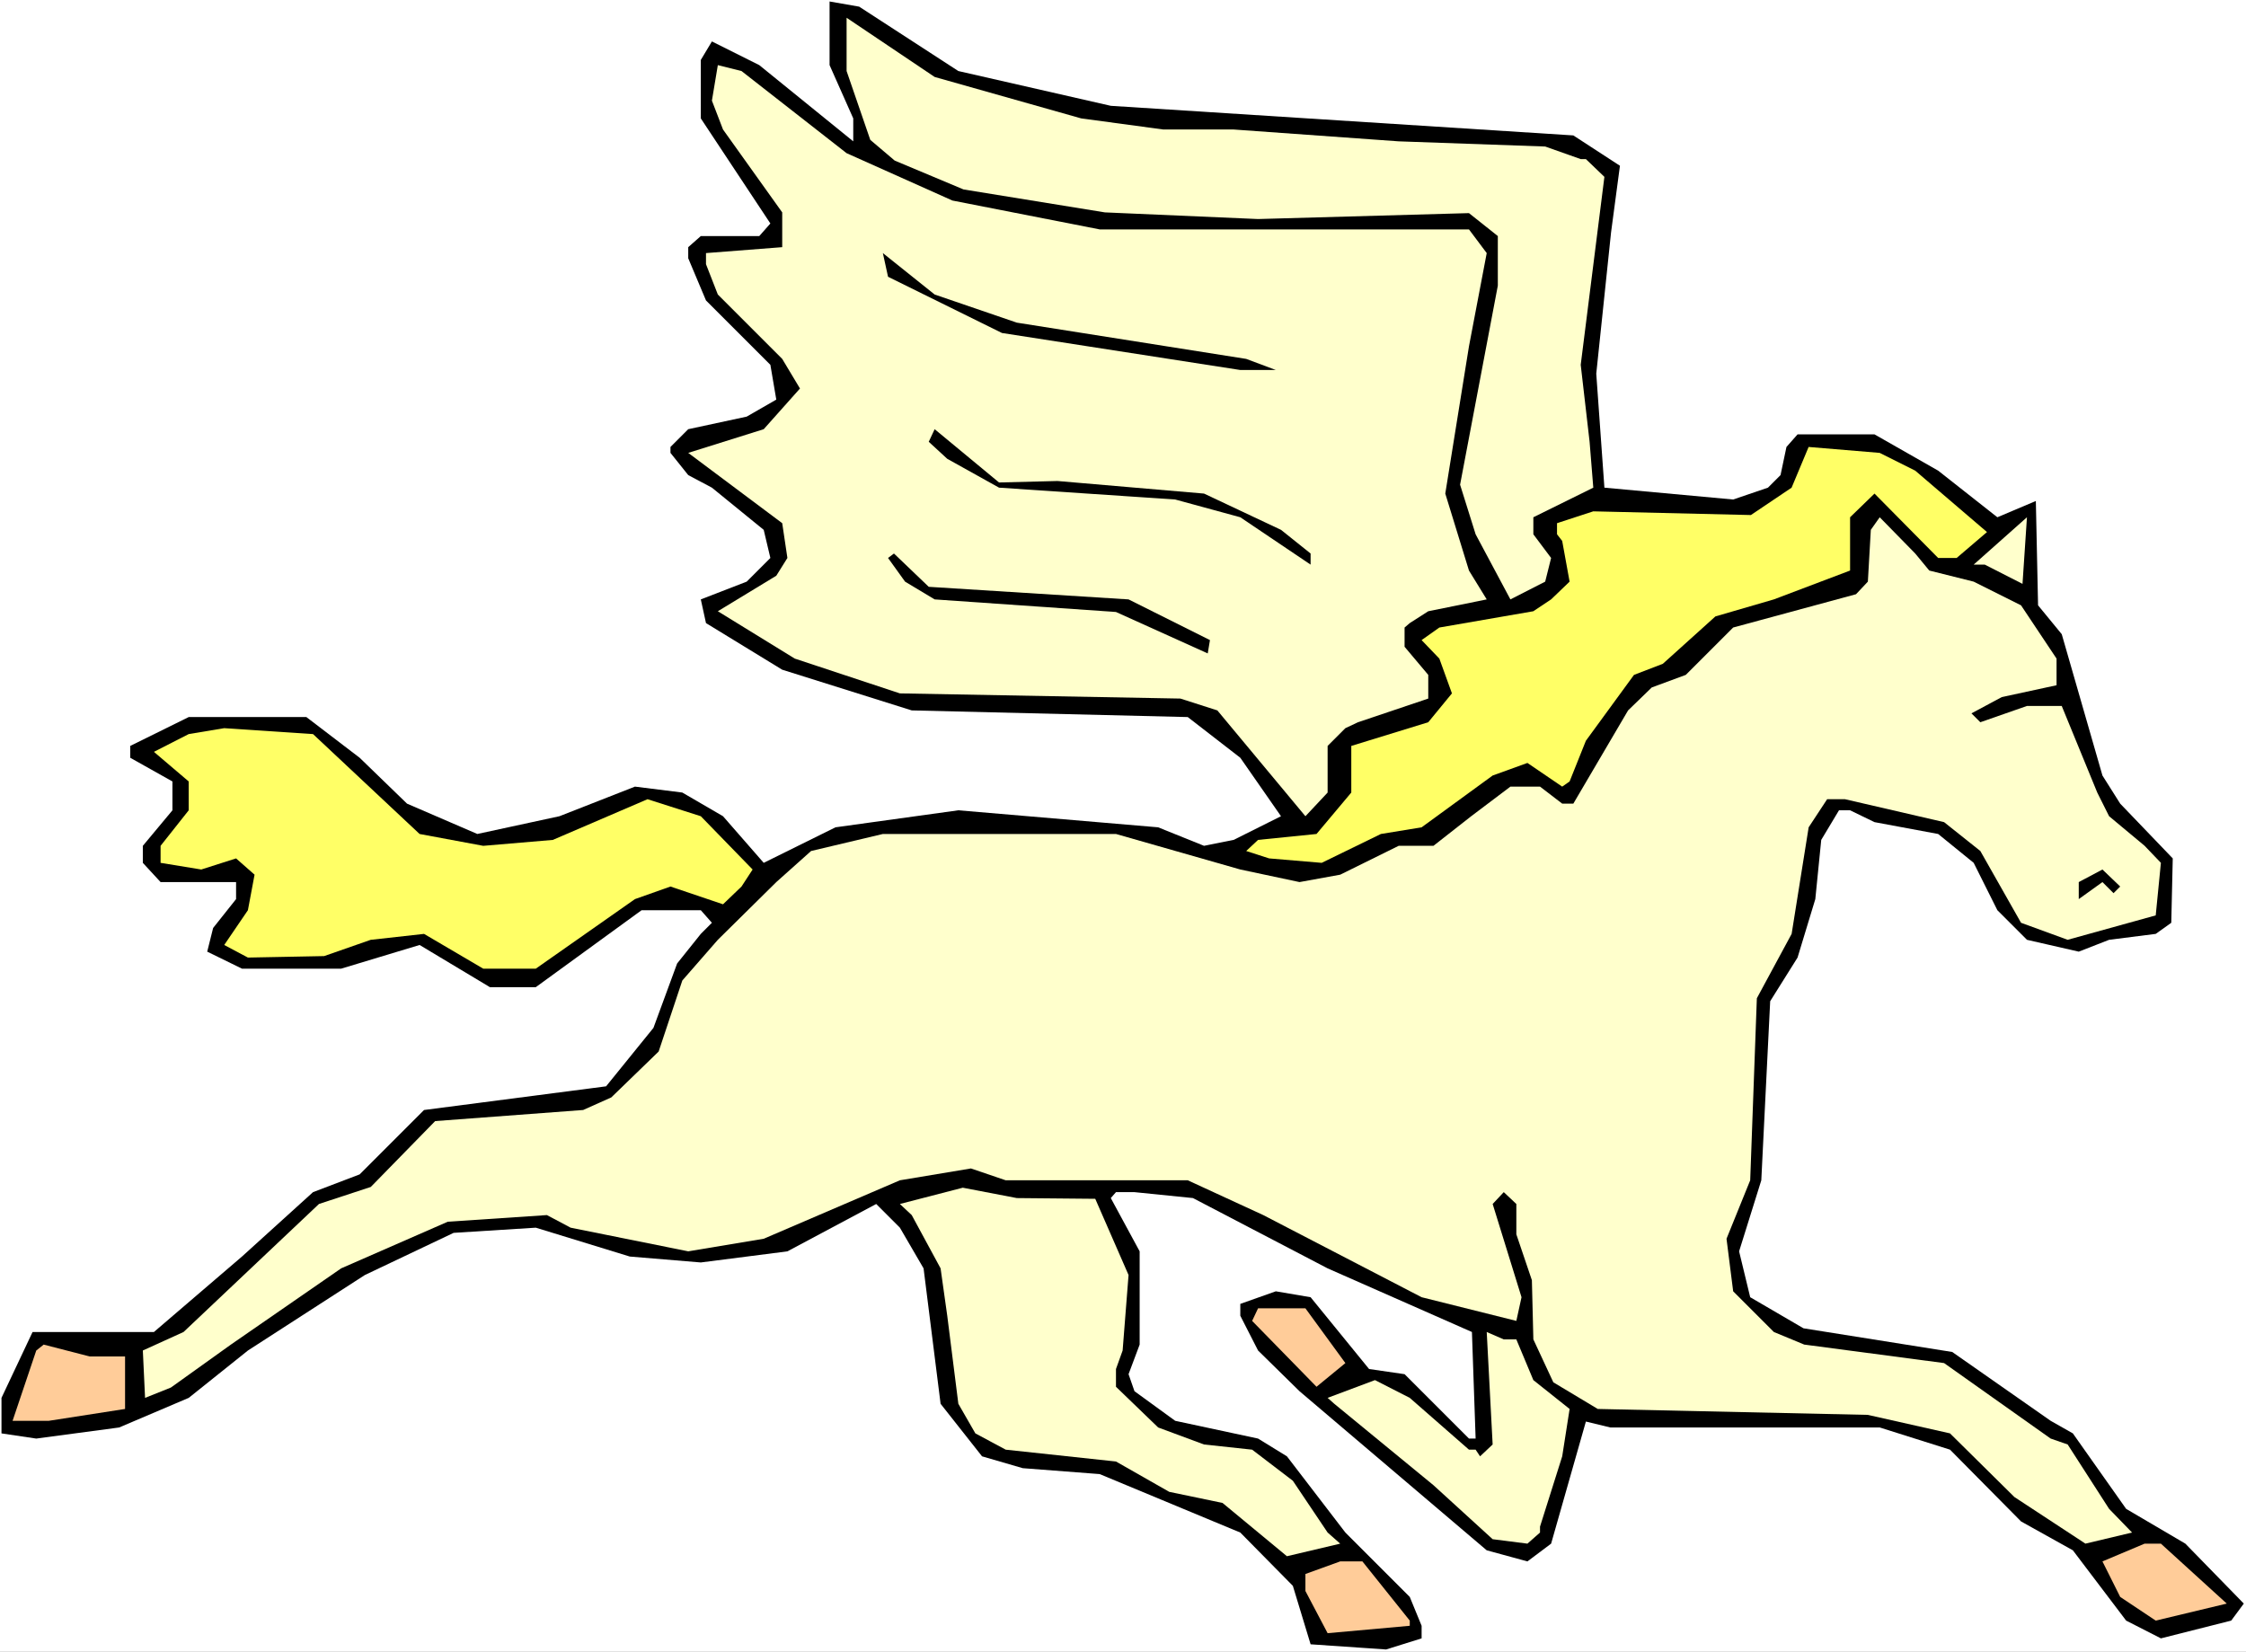<?xml version="1.0" encoding="UTF-8" standalone="no"?>
<svg
   version="1.0"
   width="129.766mm"
   height="95.438mm"
   id="svg18"
   sodipodi:docname="Pegasus 06.wmf"
   xmlns:inkscape="http://www.inkscape.org/namespaces/inkscape"
   xmlns:sodipodi="http://sodipodi.sourceforge.net/DTD/sodipodi-0.dtd"
   xmlns="http://www.w3.org/2000/svg"
   xmlns:svg="http://www.w3.org/2000/svg">
  <rect width="100%" height="100%" fill="#808080" stroke="none"/>
  <sodipodi:namedview
     id="namedview18"
     pagecolor="#ffffff"
     bordercolor="#000000"
     borderopacity="0.25"
     inkscape:showpageshadow="2"
     inkscape:pageopacity="0.0"
     inkscape:pagecheckerboard="0"
     inkscape:deskcolor="#d1d1d1"
     inkscape:document-units="mm" />
  <defs
     id="defs1">
    <pattern
       id="WMFhbasepattern"
       patternUnits="userSpaceOnUse"
       width="6"
       height="6"
       x="0"
       y="0" />
  </defs>
  <path
     style="fill:#ffffff;fill-opacity:1;fill-rule:evenodd;stroke:none"
     d="M 0,360.71 H 490.455 V 0 H 0 Z"
     id="path1" />
  <path
     style="fill:#000000;fill-opacity:1;fill-rule:evenodd;stroke:none"
     d="m 209.272,15.514 33.29,7.596 101,6.464 10.181,6.626 -1.939,14.545 -3.232,30.867 1.778,24.888 28.118,2.586 7.595,-2.586 2.747,-2.747 1.293,-6.141 2.424,-2.747 h 16.806 l 13.898,7.919 12.928,10.181 8.403,-3.555 0.485,22.787 5.171,6.303 8.888,30.867 3.878,6.141 11.474,11.959 -0.323,14.06 -3.394,2.424 -10.181,1.293 -6.626,2.586 -11.312,-2.586 -6.464,-6.464 -5.171,-10.343 -7.757,-6.303 -13.898,-2.586 -5.333,-2.586 h -2.424 l -3.878,6.464 -1.293,12.929 -3.878,12.767 -5.979,9.535 -1.939,39.109 -4.848,15.514 2.424,10.02 11.635,6.788 32.482,5.171 21.493,15.03 4.848,2.747 11.635,16.484 12.928,7.596 12.766,13.09 -2.747,3.717 -15.352,3.879 -7.595,-3.879 -11.635,-15.353 -11.312,-6.303 -15.514,-15.676 -15.352,-4.848 H 351.641 l -5.333,-1.293 -7.595,26.665 -5.171,3.879 -8.888,-2.424 -40.885,-34.746 -9.05,-8.888 -3.878,-7.596 v -2.586 l 7.757,-2.747 7.595,1.293 12.766,15.676 7.757,1.131 14.059,14.06 h 1.454 l -0.808,-23.272 -31.512,-13.898 -29.411,-15.353 -12.766,-1.293 h -4.04 l -1.131,1.293 6.302,11.636 v 20.363 l -2.424,6.464 1.293,3.717 8.888,6.464 18.099,3.879 6.302,3.879 12.766,16.646 14.059,14.06 2.586,6.303 v 2.747 l -7.757,2.424 -16.483,-1.131 -3.878,-12.767 -11.474,-11.636 -30.704,-12.767 -16.806,-1.293 -8.888,-2.586 -9.05,-11.474 -3.717,-29.574 -5.171,-8.888 -5.171,-5.171 -19.392,10.343 -18.907,2.424 -15.514,-1.293 -20.523,-6.303 -17.938,1.131 -19.392,9.212 -25.533,16.484 -12.928,10.343 -15.19,6.464 -18.099,2.424 -7.595,-1.131 v -7.757 L 7.11,290.895 h 26.502 l 19.23,-16.484 15.514,-14.06 10.181,-3.879 14.059,-14.06 39.754,-5.171 10.342,-12.767 5.171,-14.06 5.171,-6.464 2.424,-2.424 -2.424,-2.747 h -12.928 l -23.109,16.807 h -10.019 l -15.352,-9.212 -17.13,5.171 H 52.843 l -7.595,-3.717 1.293,-5.171 5.01,-6.303 v -3.717 H 35.067 l -3.878,-4.202 v -3.717 l 6.464,-7.757 v -6.303 l -9.211,-5.171 v -2.586 l 12.766,-6.303 h 25.694 l 11.635,8.888 10.342,10.02 15.352,6.626 17.938,-3.879 16.483,-6.464 10.342,1.293 8.888,5.171 8.888,10.181 15.675,-7.757 26.826,-3.717 43.632,3.717 10.019,4.04 6.464,-1.293 10.342,-5.171 -8.888,-12.767 -11.474,-8.888 -60.277,-1.454 -28.28,-8.888 -16.645,-10.181 -1.131,-5.171 10.019,-3.879 5.171,-5.171 -1.454,-6.141 -11.312,-9.212 -5.171,-2.747 -3.878,-4.848 v -1.293 l 3.878,-3.879 12.766,-2.747 6.464,-3.717 -1.293,-7.596 -14.059,-14.06 -3.878,-9.212 v -2.424 l 2.747,-2.424 h 12.766 l 2.424,-2.747 -15.19,-22.948 V 13.09 l 2.424,-4.04 10.342,5.171 20.523,16.646 V 25.857 L 181.153,14.222 V 0.323 l 6.464,1.131 z"
     id="path2" />
  <path
     style="fill:#ffffcc;fill-opacity:1;fill-rule:evenodd;stroke:none"
     d="m 236.097,25.857 17.938,2.424 h 15.352 l 36.037,2.586 31.997,1.131 7.757,2.747 h 1.131 l 4.04,3.879 -5.171,41.049 1.939,16.807 0.808,10.02 -13.09,6.464 v 3.717 l 3.878,5.171 -1.293,5.171 -7.595,3.879 -7.595,-14.222 -3.394,-10.828 8.242,-43.473 V 51.553 l -6.302,-5.01 -46.056,1.293 -33.451,-1.454 -30.866,-5.01 -15.029,-6.303 -5.333,-4.525 -5.171,-15.03 V 3.879 l 19.23,12.929 z"
     id="path3" />
  <path
     style="fill:#ffffcc;fill-opacity:1;fill-rule:evenodd;stroke:none"
     d="m 184.87,33.453 23.109,10.343 32.158,6.303 h 80.638 l 3.878,5.171 -3.878,20.363 -5.171,32.16 5.171,16.807 3.878,6.303 -12.766,2.586 -4.04,2.586 -1.131,0.97 v 4.202 l 5.171,6.141 v 5.171 l -15.352,5.171 -2.747,1.293 -3.878,3.879 v 10.181 l -4.848,5.171 -19.23,-23.11 -8.08,-2.586 -61.246,-1.131 -22.947,-7.596 -16.806,-10.343 12.766,-7.757 2.424,-3.879 -1.131,-7.596 -20.523,-15.353 16.483,-5.171 7.918,-8.888 -3.878,-6.464 -14.059,-14.06 -2.586,-6.626 v -2.424 l 16.645,-1.293 v -7.596 l -12.928,-18.1 -2.424,-6.303 1.293,-7.757 5.171,1.293 z"
     id="path4" />
  <path
     style="fill:#000000;fill-opacity:1;fill-rule:evenodd;stroke:none"
     d="m 222.038,70.461 50.096,7.919 6.464,2.424 h -7.757 l -33.29,-5.171 -18.746,-2.909 -24.886,-12.282 -1.131,-5.171 11.312,9.05 z"
     id="path5" />
  <path
     style="fill:#000000;fill-opacity:1;fill-rule:evenodd;stroke:none"
     d="m 230.926,105.045 31.997,2.747 16.806,7.919 6.464,5.171 v 2.424 l -15.352,-10.343 -14.221,-3.879 -38.461,-2.586 -11.312,-6.303 -4.04,-3.717 1.293,-2.747 14.059,11.636 z"
     id="path6" />
  <path
     style="fill:#ffff66;fill-opacity:1;fill-rule:evenodd;stroke:none"
     d="m 418.22,102.783 15.675,13.413 -6.626,5.656 h -4.04 l -13.898,-14.06 -5.333,5.171 v 11.636 l -16.645,6.303 -12.766,3.717 -11.474,10.343 -6.302,2.424 -10.504,14.383 -3.555,8.888 -1.616,1.131 -7.595,-5.171 -7.595,2.747 -15.514,11.313 -8.888,1.454 -12.928,6.303 -11.474,-0.97 -5.01,-1.616 2.586,-2.424 12.766,-1.293 7.595,-9.05 v -10.181 l 16.806,-5.171 5.171,-6.303 -2.747,-7.596 -3.878,-4.04 3.878,-2.747 20.523,-3.555 3.878,-2.586 4.04,-3.879 -1.616,-8.888 -1.131,-1.454 v -2.424 l 7.918,-2.586 34.421,0.808 8.888,-5.98 3.717,-8.888 15.514,1.293 z"
     id="path7" />
  <path
     style="fill:#ffffcc;fill-opacity:1;fill-rule:evenodd;stroke:none"
     d="m 421.291,124.6 9.696,2.424 10.342,5.171 7.757,11.636 v 5.818 l -11.958,2.586 -6.626,3.555 1.939,1.939 10.181,-3.555 h 7.595 l 7.757,18.908 2.586,5.171 7.757,6.464 3.555,3.717 -1.131,11.474 -19.23,5.333 -10.181,-3.717 -8.888,-15.676 -7.918,-6.303 -21.654,-5.01 h -3.878 l -4.04,6.141 -3.717,23.272 -7.595,14.06 -1.454,39.756 -5.171,12.767 1.454,11.474 8.888,8.888 6.626,2.747 30.542,4.04 23.27,16.484 3.717,1.293 9.05,14.06 5.01,5.171 -10.181,2.424 -15.514,-10.181 -14.059,-13.898 -17.938,-4.04 -58.984,-1.293 -9.696,-5.818 -4.363,-9.373 -0.323,-12.929 -3.394,-10.02 v -6.626 l -2.747,-2.586 -2.424,2.586 6.302,20.363 -1.131,5.171 -20.685,-5.171 -34.582,-17.939 -16.483,-7.596 h -39.754 l -7.595,-2.586 -15.514,2.586 -29.734,12.767 -16.483,2.747 -25.694,-5.171 -5.171,-2.747 -21.654,1.454 -23.27,10.181 -24.078,16.646 -13.09,9.373 -5.656,2.263 -0.485,-10.343 8.888,-4.04 29.573,-27.958 11.312,-3.717 14.059,-14.383 32.32,-2.424 6.141,-2.747 10.342,-10.02 5.171,-15.514 7.757,-8.888 12.766,-12.605 7.595,-6.788 15.675,-3.717 h 50.904 l 27.149,7.757 12.928,2.747 8.888,-1.616 12.766,-6.303 h 7.595 l 8.242,-6.464 8.565,-6.464 h 6.464 l 4.848,3.717 h 2.424 l 11.958,-20.363 5.171,-5.01 7.434,-2.747 10.342,-10.343 26.826,-7.272 2.586,-2.747 0.646,-11.313 1.939,-2.747 7.757,7.919 z"
     id="path8" />
  <path
     style="fill:#ffffcc;fill-opacity:1;fill-rule:evenodd;stroke:none"
     d="m 441.652,127.509 -8.242,-4.202 h -2.424 l 11.635,-10.343 z"
     id="path9" />
  <path
     style="fill:#000000;fill-opacity:1;fill-rule:evenodd;stroke:none"
     d="m 246.44,130.903 17.776,8.888 -0.485,2.909 -20.038,-9.05 -39.592,-2.747 -6.464,-3.879 -3.717,-5.171 1.293,-0.97 7.595,7.272 z"
     id="path10" />
  <path
     style="fill:#ffff66;fill-opacity:1;fill-rule:evenodd;stroke:none"
     d="m 91.627,182.133 13.898,2.586 15.19,-1.293 20.685,-8.888 11.635,3.717 11.312,11.636 -2.424,3.717 -4.04,3.879 -11.474,-3.879 -7.757,2.747 -21.654,15.191 h -11.474 l -12.928,-7.596 -11.635,1.293 -10.181,3.555 -16.645,0.323 -5.171,-2.747 5.171,-7.596 1.454,-7.757 -4.04,-3.555 -7.595,2.424 -8.888,-1.454 v -3.717 l 6.141,-7.757 v -6.303 l -7.595,-6.464 7.595,-3.879 7.757,-1.293 19.392,1.293 z"
     id="path11" />
  <path
     style="fill:#000000;fill-opacity:1;fill-rule:evenodd;stroke:none"
     d="m 461.529,195.061 -2.424,-2.424 -5.171,3.717 v -3.717 l 5.171,-2.747 3.878,3.717 z"
     id="path12" />
  <path
     style="fill:#ffffcc;fill-opacity:1;fill-rule:evenodd;stroke:none"
     d="m 239.168,261.805 7.272,16.646 -1.293,16.484 -1.454,4.04 v 3.879 l 9.211,8.888 10.019,3.717 10.504,1.131 8.888,6.788 7.595,11.313 2.747,2.424 -11.635,2.747 -14.059,-11.636 -11.635,-2.424 -11.635,-6.626 -24.078,-2.586 -6.626,-3.555 -3.717,-6.464 -2.424,-19.231 -1.454,-10.343 -6.302,-11.636 -2.586,-2.424 13.736,-3.555 11.797,2.263 z"
     id="path13" />
  <path
     style="fill:#ffcc99;fill-opacity:1;fill-rule:evenodd;stroke:none"
     d="m 293.788,297.682 -6.302,5.171 -14.059,-14.383 1.293,-2.747 h 10.342 z"
     id="path14" />
  <path
     style="fill:#ffffcc;fill-opacity:1;fill-rule:evenodd;stroke:none"
     d="m 331.118,292.511 3.717,8.888 7.918,6.303 -1.616,10.343 -4.848,15.353 v 1.293 l -2.747,2.424 -7.595,-0.97 -12.928,-11.797 -21.654,-17.777 -1.454,-1.293 10.342,-3.879 7.595,3.879 12.928,11.313 h 1.454 l 0.97,1.454 2.747,-2.586 -1.293,-24.564 3.717,1.616 z"
     id="path15" />
  <path
     style="fill:#ffcc99;fill-opacity:1;fill-rule:evenodd;stroke:none"
     d="m 27.31,296.228 v 11.474 l -16.645,2.586 H 2.747 l 5.171,-15.353 1.616,-1.293 10.019,2.586 z"
     id="path16" />
  <path
     style="fill:#ffcc99;fill-opacity:1;fill-rule:evenodd;stroke:none"
     d="m 486.254,350.205 -15.514,3.717 -7.757,-5.171 -3.878,-7.757 9.211,-3.879 h 3.555 z"
     id="path17" />
  <path
     style="fill:#ffcc99;fill-opacity:1;fill-rule:evenodd;stroke:none"
     d="m 307.848,353.922 v 1.131 l -17.938,1.616 -4.848,-9.212 v -3.717 l 7.595,-2.747 h 4.848 z"
     id="path18" />
</svg>
